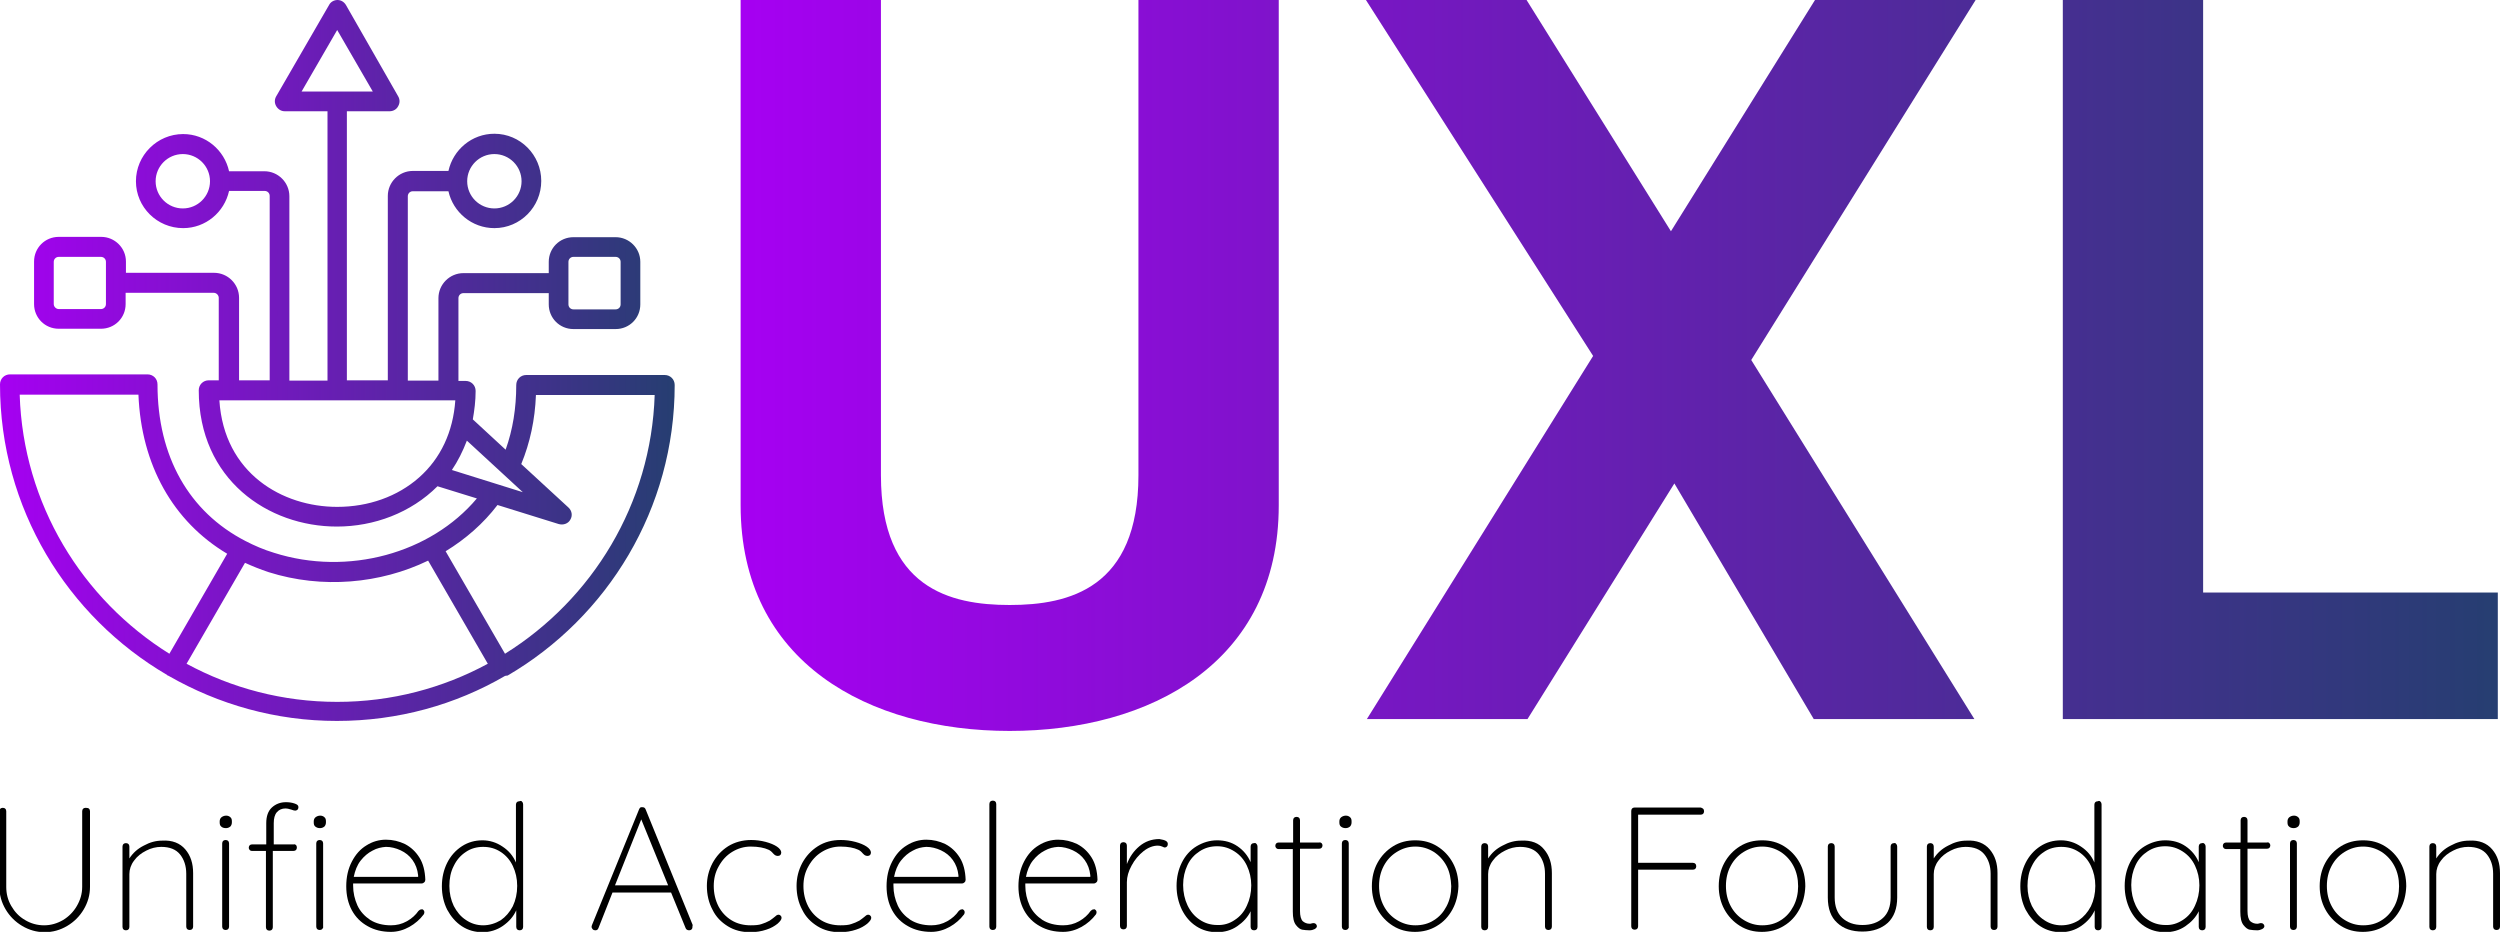 <?xml version="1.0" encoding="UTF-8"?> <svg xmlns="http://www.w3.org/2000/svg" xmlns:xlink="http://www.w3.org/1999/xlink" version="1.1" id="Layer_1" x="0px" y="0px" width="800px" height="298.2px" viewBox="0 0 800 298.2" style="enable-background:new 0 0 800 298.2;" xml:space="preserve"> <style type="text/css"> .st0{fill:url(#SVGID_1_);} .st1{fill:url(#SVGID_00000162344610363172517100000013072523962136665984_);} </style> <g> <linearGradient id="SVGID_1_" gradientUnits="userSpaceOnUse" x1="237.023" y1="116.912" x2="799.292" y2="116.912"> <stop offset="0" style="stop-color:#A600F2"></stop> <stop offset="1" style="stop-color:#263E71"></stop> </linearGradient> <path class="st0" d="M799.3,189.6v40.5H660.1V0H705v189.6H799.3z M364.3,0v152.1c0,36.1-22.1,41.5-41.2,41.5 c-19.1,0-41.2-5.4-41.2-41.5V0H237v161.7c0,50.4,41.2,72.2,86.1,72.2c44.9,0,86.1-21.8,86.1-72.2V0H364.3z M560.4,115.2L632.2,0 h-51.4l-46.1,74L488.5,0h-51.4l72.7,113.9l-72.4,116.2h51.4l47-75.4l44.6,75.4h51.4L560.4,115.2z"></path> <g> <path d="M28.5,258.8c0.2,0.2,0.3,0.5,0.3,0.8v24.2c0,2.6-0.7,5-2,7.2c-1.3,2.2-3.1,4-5.3,5.3c-2.2,1.3-4.6,2-7.2,2 c-2.6,0-5-0.7-7.2-2c-2.2-1.3-4-3.1-5.3-5.3c-1.3-2.2-2-4.6-2-7.2v-24.2c0-0.3,0.1-0.6,0.3-0.8c0.2-0.2,0.5-0.3,0.8-0.3 c0.3,0,0.6,0.1,0.8,0.3c0.2,0.2,0.3,0.5,0.3,0.8v24.2c0,2.2,0.5,4.2,1.6,6.1c1.1,1.9,2.5,3.4,4.4,4.5c1.8,1.1,3.9,1.7,6.1,1.7 s4.2-0.6,6.1-1.7c1.8-1.1,3.3-2.6,4.4-4.5c1.1-1.9,1.7-3.9,1.7-6.1v-24.2c0-0.3,0.1-0.6,0.3-0.8c0.2-0.2,0.5-0.3,0.8-0.3 C28,258.5,28.3,258.6,28.5,258.8z"></path> <path d="M59.3,271.8c1.7,2,2.5,4.5,2.5,7.6v17.1c0,0.3-0.1,0.6-0.3,0.8c-0.2,0.2-0.5,0.3-0.8,0.3c-0.3,0-0.6-0.1-0.8-0.3 s-0.3-0.5-0.3-0.8v-16.9c0-2.5-0.7-4.6-2-6.2c-1.3-1.6-3.3-2.4-6-2.4c-1.6,0-3.3,0.4-4.8,1.2c-1.6,0.8-2.9,1.8-3.9,3.2 c-1,1.3-1.5,2.8-1.5,4.3v16.9c0,0.3-0.1,0.6-0.3,0.8c-0.2,0.2-0.5,0.3-0.8,0.3c-0.3,0-0.6-0.1-0.8-0.3s-0.3-0.5-0.3-0.8v-25.7 c0-0.3,0.1-0.6,0.3-0.8c0.2-0.2,0.5-0.3,0.8-0.3c0.3,0,0.6,0.1,0.8,0.3c0.2,0.2,0.3,0.5,0.3,0.8v3.8c1.1-1.7,2.6-3.1,4.6-4.1 c2-1.1,3.9-1.6,5.9-1.6C55.1,268.8,57.6,269.8,59.3,271.8z"></path> <path d="M70.8,264.5c-0.4-0.3-0.5-0.8-0.5-1.3v-0.4c0-0.5,0.2-1,0.6-1.3c0.4-0.3,0.9-0.5,1.5-0.5c0.5,0,1,0.2,1.3,0.5 c0.4,0.3,0.5,0.8,0.5,1.3v0.4c0,0.5-0.2,1-0.5,1.3c-0.4,0.3-0.8,0.5-1.4,0.5C71.6,265,71.1,264.8,70.8,264.5z M73,297.3 c-0.2,0.2-0.5,0.3-0.8,0.3c-0.3,0-0.6-0.1-0.8-0.3c-0.2-0.2-0.3-0.5-0.3-0.8v-26.6c0-0.3,0.1-0.6,0.3-0.8c0.2-0.2,0.5-0.3,0.8-0.3 c0.3,0,0.6,0.1,0.8,0.3c0.2,0.2,0.3,0.5,0.3,0.8v26.6C73.3,296.8,73.2,297.1,73,297.3z"></path> <path d="M94.7,270.4c0.2,0.2,0.3,0.5,0.3,0.8c0,0.3-0.1,0.6-0.3,0.8c-0.2,0.2-0.5,0.3-0.8,0.3h-6.6v24.4c0,0.3-0.1,0.6-0.3,0.8 c-0.2,0.2-0.5,0.3-0.8,0.3c-0.3,0-0.6-0.1-0.8-0.3c-0.2-0.2-0.3-0.5-0.3-0.8v-24.4h-4.5c-0.3,0-0.5-0.1-0.7-0.3 c-0.2-0.2-0.3-0.5-0.3-0.7c0-0.3,0.1-0.6,0.3-0.8c0.2-0.2,0.5-0.3,0.8-0.3h4.5v-6.8c0-2.2,0.6-3.9,1.8-5c1.2-1.1,2.7-1.7,4.5-1.7 c0.9,0,1.8,0.1,2.7,0.4s1.3,0.6,1.3,1.2c0,0.3-0.1,0.6-0.3,0.8c-0.2,0.2-0.5,0.3-0.7,0.3c-0.3,0-0.7-0.1-1.2-0.3 c-0.9-0.3-1.5-0.4-1.9-0.4c-1.2,0-2.1,0.4-2.8,1.2c-0.7,0.8-1,2-1,3.5v6.8h6.6C94.2,270.1,94.5,270.2,94.7,270.4z M100.9,264.5 c-0.4-0.3-0.5-0.8-0.5-1.3v-0.4c0-0.5,0.2-1,0.6-1.3c0.4-0.3,0.9-0.5,1.5-0.5c0.5,0,1,0.2,1.3,0.5c0.4,0.3,0.5,0.8,0.5,1.3v0.4 c0,0.5-0.2,1-0.5,1.3c-0.4,0.3-0.8,0.5-1.4,0.5C101.7,265,101.3,264.8,100.9,264.5z M103.1,297.3c-0.2,0.2-0.5,0.3-0.8,0.3 c-0.3,0-0.6-0.1-0.8-0.3c-0.2-0.2-0.3-0.5-0.3-0.8v-26.6c0-0.3,0.1-0.6,0.3-0.8c0.2-0.2,0.5-0.3,0.8-0.3c0.3,0,0.6,0.1,0.8,0.3 c0.2,0.2,0.3,0.5,0.3,0.8v26.6C103.5,296.8,103.3,297.1,103.1,297.3z"></path> <path d="M135.5,291.2c0.2,0.2,0.3,0.4,0.3,0.7c0,0.3-0.1,0.5-0.2,0.7c-1.2,1.6-2.8,3-4.6,4c-1.8,1-3.8,1.6-5.9,1.6 c-2.8,0-5.3-0.6-7.4-1.8c-2.2-1.2-3.9-2.9-5.1-5.1c-1.2-2.2-1.8-4.8-1.8-7.7c0-3,0.6-5.6,1.8-7.9c1.2-2.3,2.7-4,4.7-5.2 c1.9-1.2,4-1.8,6.2-1.8s4.2,0.5,6.1,1.4c1.9,1,3.4,2.4,4.6,4.3c1.2,1.9,1.8,4.3,1.9,7.1c0,0.3-0.1,0.6-0.3,0.8 c-0.2,0.2-0.5,0.4-0.8,0.4h-22v0.7c0,2.3,0.5,4.4,1.4,6.4c0.9,1.9,2.3,3.4,4.1,4.6c1.8,1.1,4,1.7,6.6,1.7c1.8,0,3.5-0.4,5.1-1.3 c1.6-0.9,2.8-2,3.7-3.3c0.3-0.3,0.6-0.5,1-0.5C135.1,290.9,135.3,291,135.5,291.2z M119.2,272.2c-1.4,0.7-2.7,1.8-3.8,3.2 c-1.1,1.4-1.8,3.2-2.2,5.2h20.6v-0.5c-0.2-1.9-0.8-3.5-1.8-4.9c-1-1.4-2.3-2.4-3.8-3.1c-1.5-0.7-3.1-1.1-4.7-1.1 C122.1,271.1,120.6,271.4,119.2,272.2z"></path> <path d="M167.1,256.6c0.2,0.2,0.3,0.5,0.3,0.8v39.2c0,0.3-0.1,0.6-0.3,0.8s-0.5,0.3-0.8,0.3c-0.3,0-0.6-0.1-0.8-0.3 s-0.3-0.5-0.3-0.8v-5.3c-0.9,2-2.3,3.6-4.3,5c-1.9,1.3-4.1,2-6.5,2c-2.4,0-4.6-0.6-6.6-1.9c-2-1.3-3.5-3.1-4.7-5.3 c-1.1-2.2-1.7-4.7-1.7-7.5c0-2.8,0.6-5.3,1.7-7.5c1.1-2.2,2.7-4,4.7-5.3c2-1.3,4.2-1.9,6.6-1.9c2.3,0,4.5,0.7,6.4,2 c2,1.3,3.4,3,4.3,5.1v-18.5c0-0.3,0.1-0.6,0.3-0.8c0.2-0.2,0.5-0.3,0.8-0.3C166.7,256.2,166.9,256.3,167.1,256.6z M160.2,294.5 c1.6-1.1,2.9-2.6,3.9-4.5c0.9-1.9,1.4-4.1,1.4-6.5c0-2.4-0.5-4.5-1.4-6.4c-0.9-1.9-2.2-3.4-3.9-4.5c-1.7-1.1-3.5-1.6-5.6-1.6 c-2,0-3.9,0.5-5.5,1.6c-1.7,1.1-3,2.6-3.9,4.5c-1,1.9-1.4,4.1-1.4,6.4c0,2.4,0.5,4.5,1.4,6.4c1,1.9,2.2,3.4,3.9,4.5 c1.6,1.1,3.5,1.7,5.5,1.7C156.6,296.1,158.5,295.5,160.2,294.5z"></path> <path d="M221.6,296.6c0,0.3-0.1,0.6-0.3,0.8c-0.2,0.2-0.5,0.3-0.8,0.3c-0.3,0-0.5-0.1-0.7-0.2c-0.2-0.1-0.3-0.3-0.4-0.5l-4.7-11.5 l0.1,0.1h-18.8l-4.5,11.4c-0.2,0.5-0.5,0.7-1,0.7c-0.3,0-0.6-0.1-0.8-0.3c-0.2-0.2-0.3-0.4-0.4-0.7c0-0.1,0-0.3,0.1-0.6l15.1-37.1 c0.1-0.3,0.3-0.5,0.4-0.6c0.2-0.1,0.4-0.1,0.6-0.1c0.6,0,0.9,0.2,1.1,0.7l15.1,37.1C221.5,296.2,221.6,296.4,221.6,296.6z M196.8,283.3h17l-8.6-21.1L196.8,283.3z"></path> <path d="M245,269.4c1.5,0.4,2.7,0.9,3.6,1.5c0.9,0.6,1.4,1.3,1.4,1.9c0,0.3-0.1,0.6-0.3,0.8c-0.2,0.2-0.5,0.3-0.8,0.3 c-0.3,0-0.6-0.1-0.8-0.2c-0.2-0.1-0.4-0.3-0.7-0.6c-0.5-0.6-1-1-1.5-1.2c-1.3-0.6-3.2-1-5.7-1c-2.1,0-4.1,0.6-5.9,1.7 c-1.8,1.1-3.2,2.6-4.3,4.6c-1.1,1.9-1.6,4-1.6,6.3c0,2.4,0.5,4.5,1.5,6.5c1,1.9,2.4,3.4,4.2,4.5c1.8,1.1,3.9,1.6,6.1,1.6 c1.5,0,2.7-0.1,3.5-0.4c0.9-0.3,1.7-0.6,2.6-1.1c0.6-0.4,1.1-0.8,1.6-1.2c0.2-0.2,0.4-0.3,0.6-0.5c0.2-0.1,0.4-0.2,0.6-0.2 c0.3,0,0.5,0.1,0.7,0.3c0.2,0.2,0.3,0.4,0.3,0.7c0,0.5-0.4,1.1-1.3,1.9c-0.9,0.7-2,1.4-3.6,1.9c-1.5,0.5-3.2,0.8-5.1,0.8 c-2.7,0-5.1-0.6-7.2-1.9c-2.1-1.3-3.8-3-4.9-5.3c-1.2-2.2-1.8-4.8-1.8-7.6c0-2.6,0.6-5,1.8-7.3c1.2-2.2,2.8-4,5-5.4 c2.1-1.3,4.6-2,7.4-2C241.9,268.8,243.5,269,245,269.4z"></path> <path d="M273.7,269.4c1.5,0.4,2.7,0.9,3.6,1.5c0.9,0.6,1.4,1.3,1.4,1.9c0,0.3-0.1,0.6-0.3,0.8c-0.2,0.2-0.5,0.3-0.8,0.3 c-0.3,0-0.6-0.1-0.8-0.2c-0.2-0.1-0.4-0.3-0.7-0.6c-0.5-0.6-1-1-1.5-1.2c-1.3-0.6-3.2-1-5.7-1c-2.1,0-4.1,0.6-5.9,1.7 c-1.8,1.1-3.2,2.6-4.3,4.6c-1.1,1.9-1.6,4-1.6,6.3c0,2.4,0.5,4.5,1.5,6.5c1,1.9,2.4,3.4,4.2,4.5c1.8,1.1,3.9,1.6,6.1,1.6 c1.5,0,2.7-0.1,3.5-0.4c0.9-0.3,1.7-0.6,2.6-1.1c0.6-0.4,1.1-0.8,1.6-1.2c0.2-0.2,0.4-0.3,0.6-0.5c0.2-0.1,0.4-0.2,0.6-0.2 c0.3,0,0.5,0.1,0.7,0.3c0.2,0.2,0.3,0.4,0.3,0.7c0,0.5-0.4,1.1-1.3,1.9c-0.9,0.7-2,1.4-3.6,1.9c-1.5,0.5-3.2,0.8-5.1,0.8 c-2.7,0-5.1-0.6-7.2-1.9c-2.1-1.3-3.8-3-4.9-5.3c-1.2-2.2-1.8-4.8-1.8-7.6c0-2.6,0.6-5,1.8-7.3c1.2-2.2,2.8-4,5-5.4s4.6-2,7.4-2 C270.6,268.8,272.2,269,273.7,269.4z"></path> <path d="M308.4,291.2c0.2,0.2,0.3,0.4,0.3,0.7c0,0.3-0.1,0.5-0.2,0.7c-1.2,1.6-2.8,3-4.6,4s-3.8,1.6-5.9,1.6 c-2.8,0-5.3-0.6-7.4-1.8c-2.2-1.2-3.9-2.9-5.1-5.1c-1.2-2.2-1.8-4.8-1.8-7.7c0-3,0.6-5.6,1.8-7.9c1.2-2.3,2.7-4,4.7-5.2 c1.9-1.2,4-1.8,6.2-1.8c2.2,0,4.2,0.5,6.1,1.4c1.9,1,3.4,2.4,4.6,4.3c1.2,1.9,1.8,4.3,1.9,7.1c0,0.3-0.1,0.6-0.3,0.8 c-0.2,0.2-0.5,0.4-0.8,0.4h-22v0.7c0,2.3,0.5,4.4,1.4,6.4c0.9,1.9,2.3,3.4,4.1,4.6c1.8,1.1,4,1.7,6.6,1.7c1.8,0,3.5-0.4,5.1-1.3 c1.6-0.9,2.8-2,3.7-3.3c0.3-0.3,0.6-0.5,1-0.5C308,290.9,308.2,291,308.4,291.2z M292.1,272.2c-1.4,0.7-2.7,1.8-3.8,3.2 c-1.1,1.4-1.8,3.2-2.2,5.2h20.6v-0.5c-0.2-1.9-0.8-3.5-1.8-4.9c-1-1.4-2.3-2.4-3.8-3.1c-1.5-0.7-3.1-1.1-4.7-1.1 C294.9,271.1,293.5,271.4,292.1,272.2z"></path> <path d="M318.5,297.3c-0.2,0.2-0.5,0.3-0.8,0.3c-0.3,0-0.6-0.1-0.8-0.3c-0.2-0.2-0.3-0.5-0.3-0.8v-39.2c0-0.3,0.1-0.6,0.3-0.8 c0.2-0.2,0.5-0.3,0.8-0.3c0.3,0,0.6,0.1,0.8,0.3c0.2,0.2,0.3,0.5,0.3,0.8v39.2C318.8,296.8,318.7,297.1,318.5,297.3z"></path> <path d="M350.6,291.2c0.2,0.2,0.3,0.4,0.3,0.7c0,0.3-0.1,0.5-0.2,0.7c-1.2,1.6-2.8,3-4.6,4s-3.8,1.6-5.9,1.6 c-2.8,0-5.3-0.6-7.4-1.8c-2.2-1.2-3.9-2.9-5.1-5.1c-1.2-2.2-1.8-4.8-1.8-7.7c0-3,0.6-5.6,1.8-7.9c1.2-2.3,2.7-4,4.7-5.2 c1.9-1.2,4-1.8,6.2-1.8c2.2,0,4.2,0.5,6.1,1.4c1.9,1,3.4,2.4,4.6,4.3c1.2,1.9,1.8,4.3,1.9,7.1c0,0.3-0.1,0.6-0.3,0.8 c-0.2,0.2-0.5,0.4-0.8,0.4h-22v0.7c0,2.3,0.5,4.4,1.4,6.4c0.9,1.9,2.3,3.4,4.1,4.6c1.8,1.1,4,1.7,6.6,1.7c1.8,0,3.5-0.4,5.1-1.3 c1.6-0.9,2.8-2,3.7-3.3c0.3-0.3,0.6-0.5,1-0.5C350.2,290.9,350.4,291,350.6,291.2z M334.3,272.2c-1.4,0.7-2.7,1.8-3.8,3.2 c-1.1,1.4-1.8,3.2-2.2,5.2h20.6v-0.5c-0.2-1.9-0.8-3.5-1.8-4.9c-1-1.4-2.3-2.4-3.8-3.1c-1.5-0.7-3.1-1.1-4.7-1.1 C337.1,271.1,335.7,271.4,334.3,272.2z"></path> <path d="M373.7,270.1c0,0.3-0.1,0.6-0.3,0.8c-0.2,0.2-0.4,0.3-0.7,0.3c-0.1,0-0.4-0.1-0.8-0.3c-0.4-0.2-0.9-0.3-1.4-0.3 c-1.5,0-3.1,0.6-4.6,1.8c-1.5,1.2-2.8,2.7-3.8,4.6c-1,1.8-1.5,3.6-1.5,5.3v14c0,0.3-0.1,0.6-0.3,0.8c-0.2,0.2-0.5,0.3-0.8,0.3 c-0.3,0-0.6-0.1-0.8-0.3s-0.3-0.5-0.3-0.8v-25.7c0-0.3,0.1-0.6,0.3-0.8c0.2-0.2,0.5-0.3,0.8-0.3c0.3,0,0.6,0.1,0.8,0.3 c0.2,0.2,0.3,0.5,0.3,0.8v5.9c0.9-2.3,2.2-4.2,4-5.7c1.8-1.5,3.9-2.3,6.4-2.3C372.9,268.8,373.7,269.2,373.7,270.1z"></path> <path d="M402.1,270.1c0.2,0.2,0.3,0.5,0.3,0.8v25.7c0,0.3-0.1,0.6-0.3,0.8c-0.2,0.2-0.5,0.3-0.8,0.3c-0.3,0-0.6-0.1-0.8-0.3 s-0.3-0.5-0.3-0.8v-5c-0.9,1.9-2.4,3.5-4.3,4.8c-1.9,1.3-4.1,1.9-6.4,1.9c-2.5,0-4.7-0.6-6.7-1.9s-3.5-3.1-4.6-5.3 c-1.1-2.3-1.7-4.8-1.7-7.6c0-2.8,0.6-5.3,1.7-7.5c1.1-2.2,2.7-4,4.7-5.2c2-1.2,4.2-1.9,6.6-1.9c2.4,0,4.6,0.6,6.5,1.9 c1.9,1.3,3.3,3,4.2,5.1v-5c0-0.3,0.1-0.6,0.3-0.8c0.2-0.2,0.5-0.3,0.8-0.3C401.7,269.7,401.9,269.8,402.1,270.1z M395.1,294.4 c1.7-1.1,3-2.6,3.9-4.6c0.9-1.9,1.4-4.1,1.4-6.5c0-2.3-0.5-4.4-1.4-6.3c-0.9-1.9-2.2-3.4-3.9-4.5c-1.7-1.1-3.5-1.7-5.6-1.7 c-2.1,0-3.9,0.5-5.6,1.6c-1.7,1.1-3,2.5-3.9,4.4c-0.9,1.9-1.4,4-1.4,6.4c0,2.4,0.5,4.6,1.4,6.5c0.9,1.9,2.2,3.5,3.9,4.6 c1.6,1.1,3.5,1.7,5.6,1.7C391.6,296.1,393.5,295.5,395.1,294.4z"></path> <path d="M422.9,269.8c0.2,0.2,0.3,0.5,0.3,0.7c0,0.3-0.1,0.6-0.3,0.8c-0.2,0.2-0.5,0.3-0.8,0.3H416v19.9c0,1.6,0.3,2.7,0.9,3.3 c0.6,0.5,1.3,0.8,2.2,0.8c0.1,0,0.4,0,0.6-0.1c0.3-0.1,0.5-0.1,0.7-0.1c0.3,0,0.5,0.1,0.7,0.3c0.2,0.2,0.3,0.4,0.3,0.7 c0,0.3-0.2,0.6-0.7,0.9c-0.4,0.2-1,0.4-1.6,0.4c-0.9,0-1.7-0.1-2.4-0.2c-0.6-0.1-1.3-0.6-2-1.5c-0.7-0.9-1-2.3-1-4.3v-20h-4.6 c-0.3,0-0.5-0.1-0.7-0.3c-0.2-0.2-0.3-0.5-0.3-0.7c0-0.3,0.1-0.6,0.3-0.8c0.2-0.2,0.5-0.3,0.8-0.3h4.6v-7.1c0-0.3,0.1-0.6,0.3-0.8 c0.2-0.2,0.5-0.3,0.8-0.3c0.3,0,0.6,0.1,0.8,0.3c0.2,0.2,0.3,0.5,0.3,0.8v7.1h6.2C422.4,269.5,422.6,269.6,422.9,269.8z"></path> <path d="M429.1,264.5c-0.4-0.3-0.5-0.8-0.5-1.3v-0.4c0-0.5,0.2-1,0.6-1.3c0.4-0.3,0.9-0.5,1.5-0.5c0.5,0,1,0.2,1.3,0.5 c0.4,0.3,0.5,0.8,0.5,1.3v0.4c0,0.5-0.2,1-0.5,1.3c-0.4,0.3-0.8,0.5-1.4,0.5C429.9,265,429.5,264.8,429.1,264.5z M431.3,297.3 c-0.2,0.2-0.5,0.3-0.8,0.3c-0.3,0-0.6-0.1-0.8-0.3s-0.3-0.5-0.3-0.8v-26.6c0-0.3,0.1-0.6,0.3-0.8c0.2-0.2,0.5-0.3,0.8-0.3 c0.3,0,0.6,0.1,0.8,0.3c0.2,0.2,0.3,0.5,0.3,0.8v26.6C431.7,296.8,431.5,297.1,431.3,297.3z"></path> <path d="M464.8,291c-1.2,2.2-2.8,4-5,5.3c-2.1,1.3-4.5,1.9-7,1.9c-2.6,0-4.9-0.6-7-1.9c-2.1-1.3-3.8-3.1-5-5.3 c-1.2-2.2-1.8-4.7-1.8-7.4c0-2.8,0.6-5.3,1.8-7.5c1.2-2.2,2.9-4,5-5.3c2.1-1.3,4.4-1.9,7.1-1.9c2.6,0,4.9,0.6,7,1.9 c2.1,1.3,3.8,3.1,5,5.3c1.2,2.2,1.8,4.7,1.8,7.5C466.6,286.3,466,288.8,464.8,291z M462.9,277.1c-1-1.9-2.4-3.4-4.1-4.5 c-1.8-1.1-3.7-1.7-5.9-1.7c-2.2,0-4.1,0.6-5.9,1.7c-1.8,1.1-3.2,2.6-4.2,4.5c-1,1.9-1.5,4-1.5,6.4c0,2.4,0.5,4.5,1.5,6.4 c1,1.9,2.4,3.4,4.2,4.5c1.8,1.1,3.7,1.7,5.9,1.7c2.2,0,4.2-0.5,5.9-1.6c1.8-1.1,3.1-2.6,4.1-4.5c1-1.9,1.5-4.1,1.5-6.4 C464.3,281.2,463.9,279,462.9,277.1z"></path> <path d="M494.1,271.8c1.7,2,2.5,4.5,2.5,7.6v17.1c0,0.3-0.1,0.6-0.3,0.8c-0.2,0.2-0.5,0.3-0.8,0.3c-0.3,0-0.6-0.1-0.8-0.3 s-0.3-0.5-0.3-0.8v-16.9c0-2.5-0.7-4.6-2-6.2c-1.3-1.6-3.3-2.4-6-2.4c-1.6,0-3.3,0.4-4.8,1.2c-1.6,0.8-2.9,1.8-3.9,3.2 c-1,1.3-1.5,2.8-1.5,4.3v16.9c0,0.3-0.1,0.6-0.3,0.8c-0.2,0.2-0.5,0.3-0.8,0.3c-0.3,0-0.6-0.1-0.8-0.3s-0.3-0.5-0.3-0.8v-25.7 c0-0.3,0.1-0.6,0.3-0.8c0.2-0.2,0.5-0.3,0.8-0.3c0.3,0,0.6,0.1,0.8,0.3c0.2,0.2,0.3,0.5,0.3,0.8v3.8c1.1-1.7,2.6-3.1,4.6-4.1 c2-1.1,3.9-1.6,5.9-1.6C490,268.8,492.5,269.8,494.1,271.8z"></path> <path d="M545,258.8c0.2,0.2,0.3,0.5,0.3,0.8c0,0.3-0.1,0.6-0.3,0.8c-0.2,0.2-0.5,0.3-0.8,0.3h-20v15.4h17.5c0.3,0,0.6,0.1,0.8,0.3 c0.2,0.2,0.3,0.5,0.3,0.8c0,0.3-0.1,0.6-0.3,0.8c-0.2,0.2-0.5,0.3-0.8,0.3h-17.5v18.1c0,0.3-0.1,0.6-0.3,0.8 c-0.2,0.2-0.5,0.3-0.8,0.3c-0.3,0-0.6-0.1-0.8-0.3c-0.2-0.2-0.3-0.5-0.3-0.8v-36.9c0-0.3,0.1-0.6,0.3-0.8c0.2-0.2,0.5-0.3,0.8-0.3 h21.1C544.5,258.5,544.8,258.6,545,258.8z"></path> <path d="M575.8,291c-1.2,2.2-2.8,4-5,5.3c-2.1,1.3-4.5,1.9-7,1.9c-2.6,0-4.9-0.6-7-1.9c-2.1-1.3-3.8-3.1-5-5.3 c-1.2-2.2-1.8-4.7-1.8-7.4c0-2.8,0.6-5.3,1.8-7.5c1.2-2.2,2.9-4,5-5.3c2.1-1.3,4.4-1.9,7.1-1.9c2.6,0,4.9,0.6,7,1.9 c2.1,1.3,3.8,3.1,5,5.3c1.2,2.2,1.8,4.7,1.8,7.5C577.6,286.3,577,288.8,575.8,291z M573.9,277.1c-1-1.9-2.4-3.4-4.1-4.5 c-1.8-1.1-3.7-1.7-5.9-1.7c-2.2,0-4.1,0.6-5.9,1.7c-1.8,1.1-3.2,2.6-4.2,4.5c-1,1.9-1.5,4-1.5,6.4c0,2.4,0.5,4.5,1.5,6.4 s2.4,3.4,4.2,4.5c1.8,1.1,3.7,1.7,5.9,1.7c2.2,0,4.2-0.5,5.9-1.6c1.8-1.1,3.1-2.6,4.1-4.5c1-1.9,1.5-4.1,1.5-6.4 C575.4,281.2,574.9,279,573.9,277.1z"></path> <path d="M606.8,270.1c0.2,0.2,0.3,0.5,0.3,0.8v16.3c0,3.5-1,6.2-3,8.1c-2,1.8-4.7,2.8-8.1,2.8c-3.4,0-6.1-0.9-8.1-2.8 c-2-1.8-3-4.5-3-8.1v-16.3c0-0.3,0.1-0.6,0.3-0.8c0.2-0.2,0.5-0.3,0.8-0.3c0.3,0,0.6,0.1,0.8,0.3c0.2,0.2,0.3,0.5,0.3,0.8v16.3 c0,2.8,0.8,5,2.4,6.5c1.6,1.5,3.7,2.3,6.5,2.3c2.8,0,5-0.8,6.6-2.3c1.6-1.5,2.4-3.7,2.4-6.5v-16.3c0-0.3,0.1-0.6,0.3-0.8 c0.2-0.2,0.5-0.3,0.8-0.3C606.4,269.7,606.6,269.8,606.8,270.1z"></path> <path d="M636.7,271.8c1.7,2,2.5,4.5,2.5,7.6v17.1c0,0.3-0.1,0.6-0.3,0.8s-0.5,0.3-0.8,0.3c-0.3,0-0.6-0.1-0.8-0.3 c-0.2-0.2-0.3-0.5-0.3-0.8v-16.9c0-2.5-0.7-4.6-2-6.2c-1.3-1.6-3.3-2.4-6-2.4c-1.6,0-3.3,0.4-4.8,1.2c-1.6,0.8-2.9,1.8-3.9,3.2 c-1,1.3-1.5,2.8-1.5,4.3v16.9c0,0.3-0.1,0.6-0.3,0.8c-0.2,0.2-0.5,0.3-0.8,0.3c-0.3,0-0.6-0.1-0.8-0.3c-0.2-0.2-0.3-0.5-0.3-0.8 v-25.7c0-0.3,0.1-0.6,0.3-0.8c0.2-0.2,0.5-0.3,0.8-0.3c0.3,0,0.6,0.1,0.8,0.3c0.2,0.2,0.3,0.5,0.3,0.8v3.8 c1.1-1.7,2.6-3.1,4.6-4.1c2-1.1,3.9-1.6,5.9-1.6C632.5,268.8,635,269.8,636.7,271.8z"></path> <path d="M672.2,256.6c0.2,0.2,0.3,0.5,0.3,0.8v39.2c0,0.3-0.1,0.6-0.3,0.8c-0.2,0.2-0.5,0.3-0.8,0.3c-0.3,0-0.6-0.1-0.8-0.3 c-0.2-0.2-0.3-0.5-0.3-0.8v-5.3c-0.9,2-2.3,3.6-4.3,5c-1.9,1.3-4.1,2-6.5,2c-2.4,0-4.6-0.6-6.6-1.9c-2-1.3-3.5-3.1-4.7-5.3 c-1.1-2.2-1.7-4.7-1.7-7.5c0-2.8,0.6-5.3,1.7-7.5c1.1-2.2,2.7-4,4.7-5.3c2-1.3,4.2-1.9,6.6-1.9c2.3,0,4.5,0.7,6.4,2 c2,1.3,3.4,3,4.3,5.1v-18.5c0-0.3,0.1-0.6,0.3-0.8c0.2-0.2,0.5-0.3,0.8-0.3C671.7,256.2,672,256.3,672.2,256.6z M665.2,294.5 c1.6-1.1,2.9-2.6,3.9-4.5c0.9-1.9,1.4-4.1,1.4-6.5c0-2.4-0.5-4.5-1.4-6.4c-0.9-1.9-2.2-3.4-3.9-4.5c-1.7-1.1-3.5-1.6-5.6-1.6 c-2,0-3.9,0.5-5.5,1.6c-1.7,1.1-3,2.6-3.9,4.5c-1,1.9-1.4,4.1-1.4,6.4c0,2.4,0.5,4.5,1.4,6.4c1,1.9,2.2,3.4,3.9,4.5 c1.6,1.1,3.5,1.7,5.5,1.7C661.7,296.1,663.6,295.5,665.2,294.5z"></path> <path d="M705.5,270.1c0.2,0.2,0.3,0.5,0.3,0.8v25.7c0,0.3-0.1,0.6-0.3,0.8c-0.2,0.2-0.5,0.3-0.8,0.3c-0.3,0-0.6-0.1-0.8-0.3 c-0.2-0.2-0.3-0.5-0.3-0.8v-5c-0.9,1.9-2.4,3.5-4.3,4.8c-1.9,1.3-4.1,1.9-6.4,1.9c-2.5,0-4.7-0.6-6.7-1.9c-2-1.3-3.5-3.1-4.6-5.3 c-1.1-2.3-1.7-4.8-1.7-7.6c0-2.8,0.6-5.3,1.7-7.5c1.1-2.2,2.7-4,4.7-5.2c2-1.2,4.2-1.9,6.6-1.9c2.4,0,4.6,0.6,6.5,1.9 c1.9,1.3,3.3,3,4.2,5.1v-5c0-0.3,0.1-0.6,0.3-0.8c0.2-0.2,0.5-0.3,0.8-0.3C705,269.7,705.3,269.8,705.5,270.1z M698.5,294.4 c1.7-1.1,3-2.6,3.9-4.6c0.9-1.9,1.4-4.1,1.4-6.5c0-2.3-0.5-4.4-1.4-6.3c-0.9-1.9-2.2-3.4-3.9-4.5c-1.7-1.1-3.5-1.7-5.6-1.7 s-3.9,0.5-5.6,1.6c-1.7,1.1-3,2.5-3.9,4.4c-0.9,1.9-1.4,4-1.4,6.4c0,2.4,0.5,4.6,1.4,6.5c0.9,1.9,2.2,3.5,3.9,4.6 c1.6,1.1,3.5,1.7,5.6,1.7C695,296.1,696.8,295.5,698.5,294.4z"></path> <path d="M726.2,269.8c0.2,0.2,0.3,0.5,0.3,0.7c0,0.3-0.1,0.6-0.3,0.8c-0.2,0.2-0.5,0.3-0.8,0.3h-6.2v19.9c0,1.6,0.3,2.7,0.9,3.3 c0.6,0.5,1.3,0.8,2.2,0.8c0.1,0,0.4,0,0.6-0.1c0.3-0.1,0.5-0.1,0.7-0.1c0.3,0,0.5,0.1,0.7,0.3c0.2,0.2,0.3,0.4,0.3,0.7 c0,0.3-0.2,0.6-0.7,0.9c-0.4,0.2-1,0.4-1.6,0.4c-0.9,0-1.7-0.1-2.4-0.2c-0.6-0.1-1.3-0.6-2-1.5c-0.7-0.9-1-2.3-1-4.3v-20h-4.6 c-0.3,0-0.5-0.1-0.7-0.3c-0.2-0.2-0.3-0.5-0.3-0.7c0-0.3,0.1-0.6,0.3-0.8c0.2-0.2,0.5-0.3,0.8-0.3h4.6v-7.1c0-0.3,0.1-0.6,0.3-0.8 c0.2-0.2,0.5-0.3,0.8-0.3c0.3,0,0.6,0.1,0.8,0.3c0.2,0.2,0.3,0.5,0.3,0.8v7.1h6.2C725.8,269.5,726,269.6,726.2,269.8z"></path> <path d="M732.5,264.5c-0.4-0.3-0.5-0.8-0.5-1.3v-0.4c0-0.5,0.2-1,0.6-1.3c0.4-0.3,0.9-0.5,1.5-0.5c0.5,0,1,0.2,1.3,0.5 c0.4,0.3,0.5,0.8,0.5,1.3v0.4c0,0.5-0.2,1-0.5,1.3c-0.4,0.3-0.8,0.5-1.4,0.5C733.3,265,732.8,264.8,732.5,264.5z M734.7,297.3 c-0.2,0.2-0.5,0.3-0.8,0.3c-0.3,0-0.6-0.1-0.8-0.3c-0.2-0.2-0.3-0.5-0.3-0.8v-26.6c0-0.3,0.1-0.6,0.3-0.8c0.2-0.2,0.5-0.3,0.8-0.3 c0.3,0,0.6,0.1,0.8,0.3c0.2,0.2,0.3,0.5,0.3,0.8v26.6C735,296.8,734.9,297.1,734.7,297.3z"></path> <path d="M768.1,291c-1.2,2.2-2.8,4-5,5.3c-2.1,1.3-4.5,1.9-7,1.9c-2.6,0-4.9-0.6-7-1.9c-2.1-1.3-3.8-3.1-5-5.3 c-1.2-2.2-1.8-4.7-1.8-7.4c0-2.8,0.6-5.3,1.8-7.5c1.2-2.2,2.9-4,5-5.3c2.1-1.3,4.4-1.9,7.1-1.9c2.6,0,4.9,0.6,7,1.9 c2.1,1.3,3.8,3.1,5,5.3c1.2,2.2,1.8,4.7,1.8,7.5C769.9,286.3,769.3,288.8,768.1,291z M766.2,277.1c-1-1.9-2.4-3.4-4.1-4.5 c-1.8-1.1-3.7-1.7-5.9-1.7c-2.2,0-4.1,0.6-5.9,1.7c-1.8,1.1-3.2,2.6-4.2,4.5c-1,1.9-1.5,4-1.5,6.4c0,2.4,0.5,4.5,1.5,6.4 s2.4,3.4,4.2,4.5c1.8,1.1,3.7,1.7,5.9,1.7c2.2,0,4.2-0.5,5.9-1.6c1.8-1.1,3.1-2.6,4.1-4.5c1-1.9,1.5-4.1,1.5-6.4 C767.7,281.2,767.2,279,766.2,277.1z"></path> <path d="M797.5,271.8c1.7,2,2.5,4.5,2.5,7.6v17.1c0,0.3-0.1,0.6-0.3,0.8s-0.5,0.3-0.8,0.3c-0.3,0-0.6-0.1-0.8-0.3 c-0.2-0.2-0.3-0.5-0.3-0.8v-16.9c0-2.5-0.7-4.6-2-6.2c-1.3-1.6-3.3-2.4-6-2.4c-1.6,0-3.3,0.4-4.8,1.2c-1.6,0.8-2.9,1.8-3.9,3.2 c-1,1.3-1.5,2.8-1.5,4.3v16.9c0,0.3-0.1,0.6-0.3,0.8c-0.2,0.2-0.5,0.3-0.8,0.3c-0.3,0-0.6-0.1-0.8-0.3c-0.2-0.2-0.3-0.5-0.3-0.8 v-25.7c0-0.3,0.1-0.6,0.3-0.8c0.2-0.2,0.5-0.3,0.8-0.3c0.3,0,0.6,0.1,0.8,0.3c0.2,0.2,0.3,0.5,0.3,0.8v3.8 c1.1-1.7,2.6-3.1,4.6-4.1c2-1.1,3.9-1.6,5.9-1.6C793.3,268.8,795.8,269.8,797.5,271.8z"></path> </g> <g> <linearGradient id="SVGID_00000182528869548021209770000003808431298029810560_" gradientUnits="userSpaceOnUse" x1="0" y1="-40.725" x2="215.894" y2="-40.725" gradientTransform="matrix(1 0 0 -1 0 74.711)"> <stop offset="0" style="stop-color:#A600F2"></stop> <stop offset="1" style="stop-color:#263E71"></stop> </linearGradient> <path style="fill:url(#SVGID_00000182528869548021209770000003808431298029810560_);" d="M162.4,216.2c32-18.7,53.5-53.4,53.5-93 c0-1.8-1.4-3.2-3.2-3.2h-44.3c-1.8,0-3.2,1.4-3.2,3.2c0,7.4-1.1,14.3-3.4,20.7l-10.5-9.7c0.5-2.9,0.9-5.9,0.9-9.1 c0-1.8-1.4-3.2-3.2-3.2h-2.3V95.4c0-0.9,0.7-1.6,1.6-1.6h27.3v3.6c0,4.4,3.5,7.9,7.9,7.9h13.5c4.4,0,7.9-3.5,7.9-7.9V83.8 c0-4.4-3.6-7.9-7.9-7.9h-13.5c-4.4,0-7.9,3.5-7.9,7.9v3.6h-27.3c-4.4,0-8,3.6-8,8v26.4h-9.8v-59c0-0.9,0.7-1.6,1.6-1.6h11.4 C145,67.9,151,73,158.2,73c8.3,0,15-6.8,15-15.1s-6.7-15.1-15-15.1c-7.2,0-13.2,5.1-14.7,11.9h-11.4c-4.4,0-8,3.6-8,8v59h-13.1 V35.6h13.7c1.1,0,2.2-0.6,2.7-1.6c0.6-1,0.6-2.2,0-3.2L110.7,1.6c-0.6-1-1.6-1.6-2.7-1.6l0,0c-1.1,0-2.2,0.6-2.7,1.6L88.4,30.8 c-0.6,1-0.6,2.2,0,3.2c0.6,1,1.6,1.6,2.7,1.6h13.7v86.2H92.6v-59c0-4.4-3.6-8-8-8H73.3c-1.5-6.8-7.5-11.9-14.7-11.9 c-8.3,0-15.1,6.8-15.1,15.1S50.3,73,58.6,73c7.2,0,13.2-5.1,14.7-11.9h11.4c0.9,0,1.6,0.7,1.6,1.6v59h-9.8V95.3c0-4.4-3.6-8-8-8 H40.3v-3.6c0-4.4-3.6-7.9-7.9-7.9H18.8c-4.4,0-7.9,3.5-7.9,7.9v13.6c0,4.4,3.5,7.9,7.9,7.9h13.5c4.4,0,7.9-3.5,7.9-7.9v-3.6h28.2 c0.9,0,1.6,0.8,1.6,1.6v26.4h-3.2c-1.8,0-3.2,1.4-3.2,3.2c0,28.6,22.2,43.6,44.2,43.6c11.9,0,23.7-4.4,32.2-12.9l12.6,3.9 c-14.8,17.6-41.3,24.9-64.9,17.4c-3.3-1-6.3-2.3-9.2-3.8l0,0l0,0c-18-9.3-28.1-27-28.1-50.1c0-1.8-1.4-3.2-3.2-3.2H3.2 c-1.8,0-3.2,1.4-3.2,3.2c0,39.6,21.5,74.3,53.5,93c0.1,0.1,0.1,0.2,0.2,0.2c0.1,0,0.2,0,0.3,0.1c15.9,9.1,34.2,14.4,53.8,14.4 s38-5.2,53.8-14.4c0.1,0,0.2,0,0.3-0.1C162.2,216.3,162.3,216.1,162.4,216.2L162.4,216.2z M33.9,97.3c0,0.9-0.7,1.6-1.6,1.6H18.8 c-0.8,0-1.6-0.7-1.6-1.6V83.8c0-0.9,0.7-1.6,1.6-1.6h13.5c0.9,0,1.6,0.7,1.6,1.6V97.3z M67.2,58c0,4.8-3.9,8.7-8.7,8.7 s-8.7-3.9-8.7-8.7s3.9-8.7,8.7-8.7C63.3,49.3,67.2,53.2,67.2,58z M119.3,29.3H96.5l11.4-19.7L119.3,29.3z M149.5,58 c0-4.8,3.9-8.7,8.7-8.7s8.7,3.9,8.7,8.7s-3.9,8.7-8.7,8.7C153.4,66.7,149.5,62.8,149.5,58z M181.9,83.8c0-0.9,0.7-1.6,1.6-1.6H197 c0.9,0,1.6,0.7,1.6,1.6v13.6c0,0.9-0.7,1.6-1.6,1.6h-13.5c-0.9,0-1.6-0.7-1.6-1.6V83.8z M44.3,126.3c0.9,22.5,11.1,40.6,28.4,50.9 l-18.5,32c-27.9-17.4-46.8-47.9-47.9-82.9L44.3,126.3L44.3,126.3z M137,179.4l19.1,33c-14.4,7.8-30.8,12.2-48.2,12.2 s-33.8-4.4-48.2-12.2l18.7-32.3c2.4,1.1,4.9,2.1,7.6,3C103.1,188.5,121.7,186.8,137,179.4z M107.9,162.2 c-17.5,0-36.2-10.7-37.7-34.1h75.5c-0.7,10.1-4.7,18.6-11.6,24.7C127.2,158.9,117.9,162.2,107.9,162.2L107.9,162.2z M149.4,141 l17.9,16.5l-22.7-7.1C146.5,147.6,148.1,144.4,149.4,141z M209.5,126.3c-1.1,35-20,65.5-47.9,82.9l-19-32.8 c6.4-3.9,12.1-8.9,16.6-14.8l19.6,6.1c1.4,0.4,3-0.1,3.7-1.4c0.8-1.3,0.5-2.9-0.6-3.9l-15.1-13.9c2.8-6.8,4.4-14.2,4.7-22.1H209.5 z"></path> </g> </g> </svg> 
